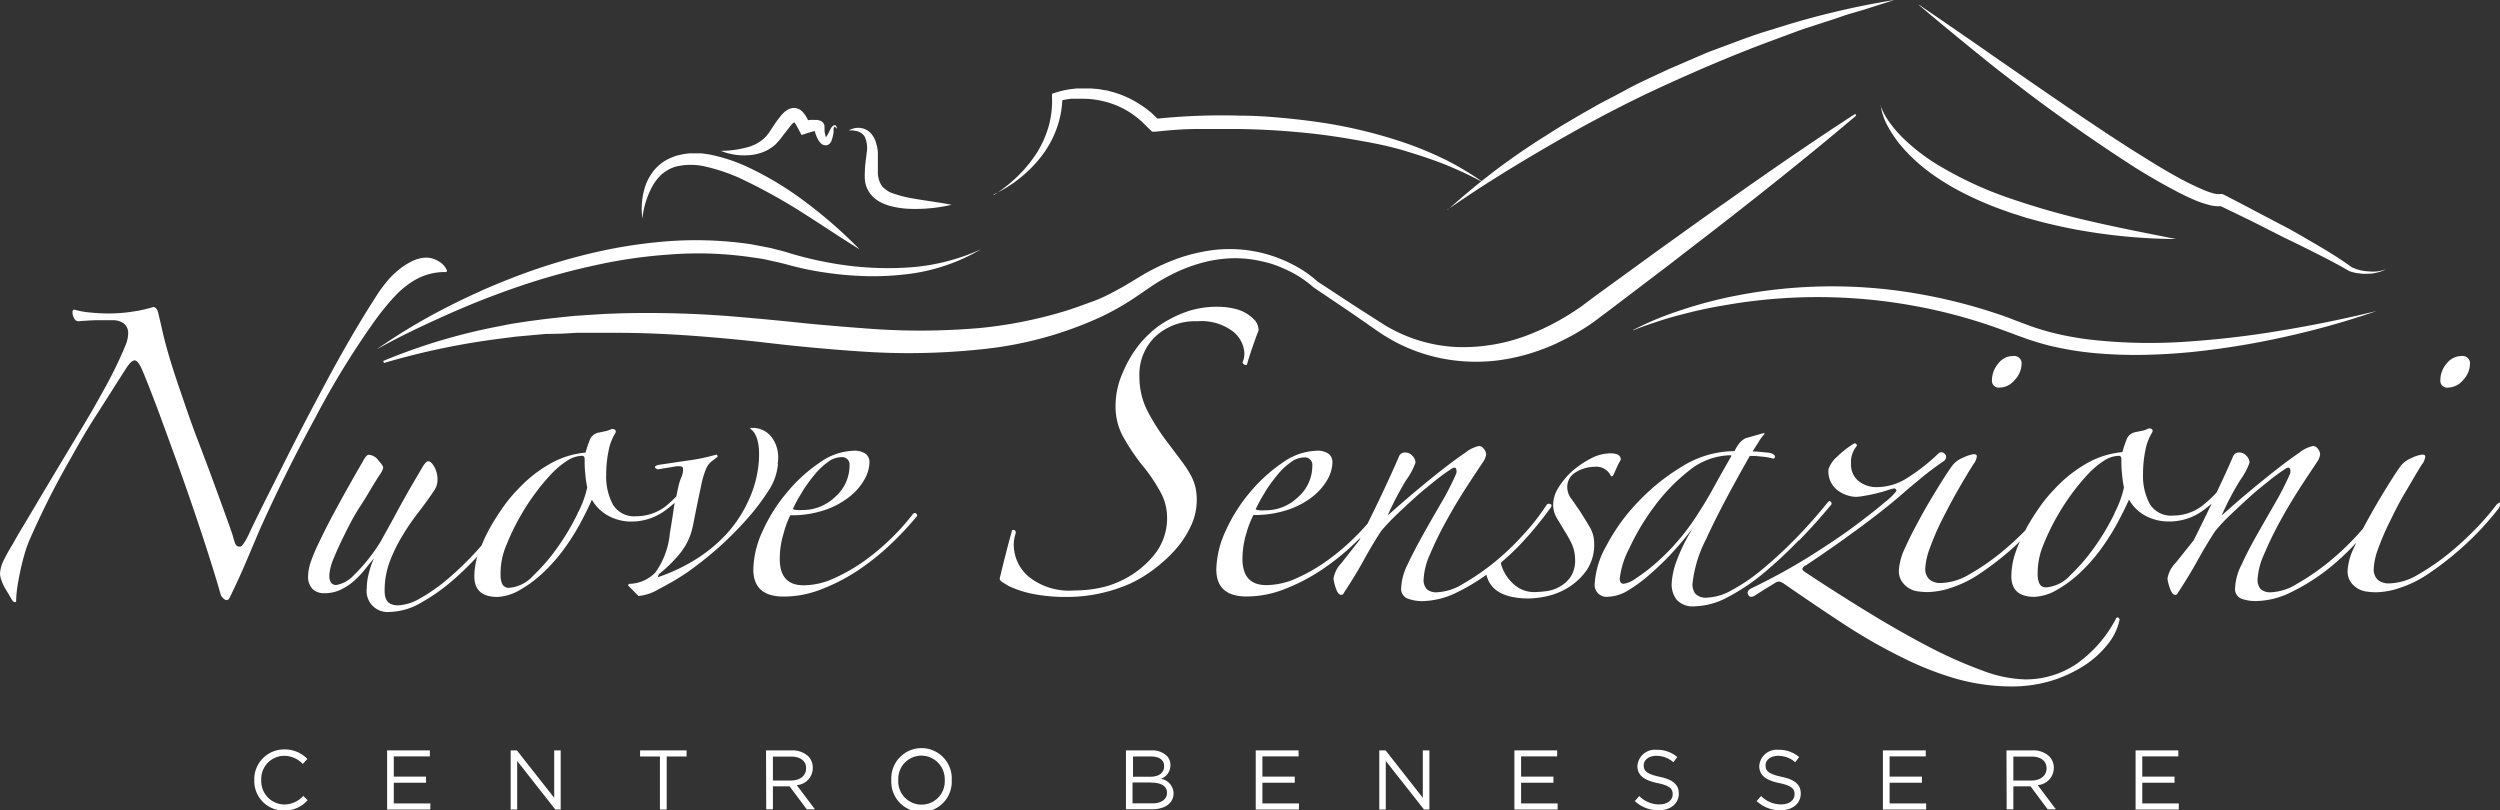 <svg xmlns="http://www.w3.org/2000/svg" viewBox="0 0 262 84.94"><rect x="0" y="0" width="262" height="84.94" fill="#333333" stroke="none"/><defs><style>.cls-1{fill:#fff;}</style></defs><title>logo-bianco</title><g id="Livello_2" data-name="Livello 2"><g id="Livello_1-2" data-name="Livello 1"><path class="cls-1" d="M201.11.5q3.93,2.67,7.82,5.39l3.9,2.7,3.91,2.68c2.62,1.76,5.23,3.54,7.92,5.19,1.33.84,2.68,1.65,4.06,2.39.69.36,1.39.7,2.09,1a9.29,9.29,0,0,0,1,.37,2.37,2.37,0,0,0,.87.12l.26,0,.19.1c1.14.59,2.28,1.17,3.4,1.78L239.93,24c1.12.63,2.22,1.27,3.32,1.92s2.18,1.33,3.22,2.09h0a5,5,0,0,0,.85.3,4.54,4.54,0,0,0,.91.13,4.82,4.82,0,0,0,.93,0,6.14,6.14,0,0,0,.92-.22,5.36,5.36,0,0,1-.9.33,4.36,4.36,0,0,1-1,.14,4.57,4.57,0,0,1-1-.05,3.83,3.83,0,0,1-1-.24h0l0,0c-1.08-.64-2.21-1.22-3.35-1.8s-2.28-1.14-3.43-1.69L236,23.19l-3.44-1.67.44.06a3.61,3.61,0,0,1-1.51-.11,9.82,9.82,0,0,1-1.23-.4A22.69,22.69,0,0,1,228,20c-1.44-.75-2.82-1.56-4.18-2.4q-4-2.57-7.89-5.36c-1.29-.92-2.57-1.86-3.82-2.82s-2.52-1.92-3.75-2.91c-2.48-2-4.92-4-7.28-6"/><path class="cls-1" d="M197.05,11a7.6,7.6,0,0,0,1,1.86,12.71,12.71,0,0,0,1.4,1.62,20.33,20.33,0,0,0,3.39,2.65,38.75,38.75,0,0,0,7.9,3.69,81.56,81.56,0,0,0,8.53,2.41c2.9.67,5.83,1.23,8.78,1.82a59.19,59.19,0,0,1-9-.74c-.75-.11-1.49-.25-2.24-.4s-1.48-.32-2.21-.49-1.47-.39-2.2-.58l-1.08-.35c-.37-.11-.73-.22-1.08-.36a35,35,0,0,1-4.19-1.76,25,25,0,0,1-3.88-2.35A17.76,17.76,0,0,1,199,15a13.16,13.16,0,0,1-1.21-1.86,6.27,6.27,0,0,1-.69-2.06"/><path class="cls-1" d="M171.16,34.58a32.26,32.26,0,0,1,4.57-1.93,46.37,46.37,0,0,1,4.81-1.37,52.39,52.39,0,0,1,20-.57,56.85,56.85,0,0,1,9.74,2.51l1.17.45,1.16.43c.74.28,1.51.51,2.29.72a31.86,31.86,0,0,0,4.78.84,55.72,55.72,0,0,0,9.84.12,98.93,98.93,0,0,0,9.84-1.19c3.26-.54,6.51-1.22,9.73-2a86.74,86.74,0,0,1-9.59,2.7,83.71,83.71,0,0,1-9.88,1.61c-1.67.16-3.34.26-5,.29a47.35,47.35,0,0,1-5.05-.18,32.88,32.88,0,0,1-5-.84c-.82-.22-1.64-.46-2.44-.76-.41-.14-.79-.28-1.17-.43l-1.15-.42A55.78,55.78,0,0,0,200.31,32a56.06,56.06,0,0,0-19.62,0c-1.63.27-3.24.63-4.83,1.06-.8.21-1.59.45-2.37.71s-1.57.53-2.33.85"/><path class="cls-1" d="M151.72,22a72,72,0,0,1,10.33-7.81c1.82-1.18,3.72-2.26,5.61-3.33,1-.52,1.93-1,2.9-1.53s2-1,2.94-1.44c.5-.23,1-.47,1.49-.69l1.51-.65L178,5.9c.51-.21,1-.44,1.52-.62,2.06-.76,4.1-1.58,6.21-2.19A86.16,86.16,0,0,1,198.53,0l-3.14,1-1.57.46-.39.12-.38.13-.78.27-3.09,1c-.52.17-1,.36-1.53.55l-1.53.57c-4.07,1.49-8.06,3.19-12,5s-7.74,3.83-11.49,6-7.41,4.41-10.95,6.89"/><path class="cls-1" d="M194.53,12.11c-4.19,3.56-8.49,7-12.81,10.38-2.16,1.7-4.35,3.36-6.52,5.05l-6.58,5-.83.62-.2.15-.22.17-.45.33c-.59.42-1.21.8-1.83,1.16s-1.28.68-1.94,1-1.33.57-2,.81a20.62,20.62,0,0,1-4.26,1,18.51,18.51,0,0,1-4.4,0,17.79,17.79,0,0,1-8-3c-1.13-.78-2.26-1.58-3.4-2.35l-3.44-2.32,0,0,0,0a11.23,11.23,0,0,0-2.48-1.67,14.28,14.28,0,0,0-1.39-.61,10.75,10.75,0,0,0-1.47-.43,12.78,12.78,0,0,0-3-.34,13.79,13.79,0,0,0-3,.39,16.7,16.7,0,0,0-2.86,1,20.58,20.58,0,0,0-2.64,1.46l-1.26.86c-.44.3-.88.61-1.33.88a27.57,27.57,0,0,1-2.82,1.55,39.27,39.27,0,0,1-12.4,3.39,72.43,72.43,0,0,1-12.83.24c-1.06-.07-2.12-.15-3.17-.24s-2.1-.18-3.16-.29c-2.12-.2-4.19-.48-6.27-.68-4.16-.41-8.32-.72-12.48-.74l-1.56,0-1.57,0-1.56,0-1.56.09L57.16,35l-1.55.14-1.56.14-1.55.2a77.21,77.21,0,0,0-12.26,2.56l-.08-.21a61.29,61.29,0,0,1,12.11-3.63c.52-.1,1-.21,1.57-.3l1.57-.24L57,33.45l1.59-.18,1.58-.16,1.6-.11,1.59-.1,1.59-.06a110.63,110.63,0,0,1,12.75.4c2.11.18,4.22.38,6.29.6,1,.11,2.09.2,3.13.29s2.08.18,3.12.25a72.33,72.33,0,0,0,12.4,0,45.65,45.65,0,0,0,6.07-1c1-.23,2-.5,3-.81s1.92-.66,2.86-1,1.86-.82,2.74-1.31c.45-.24.88-.5,1.31-.76l1.36-.82a23.53,23.53,0,0,1,2.91-1.39,17.93,17.93,0,0,1,3.12-.9,14.31,14.31,0,0,1,9.48,1.34,12.07,12.07,0,0,1,2.64,1.82l-.06-.05,3.46,2.27c1.16.76,2.33,1.49,3.49,2.24a16,16,0,0,0,7.64,2.36A19,19,0,0,0,160.42,35,24.59,24.59,0,0,0,164,33.23c.57-.34,1.13-.7,1.66-1.07l.39-.29.18-.14.22-.16.83-.62L174,26.07c2.24-1.6,4.47-3.22,6.74-4.8,4.51-3.19,9.05-6.33,13.69-9.34Z"/><path class="cls-1" d="M39.46,36.62a61.49,61.49,0,0,1,7-4.23q1.83-.95,3.72-1.8C51.46,30,52.74,29.49,54,29a62.68,62.68,0,0,1,8-2.47,51.52,51.52,0,0,1,8.3-1.27,39.64,39.64,0,0,1,8.43.34l2.08.4c.68.19,1.39.34,2,.55a37.07,37.07,0,0,0,3.94.95,33.53,33.53,0,0,0,8.13.55,21.77,21.77,0,0,0,7.92-1.92A19.87,19.87,0,0,1,95,28.74a29.54,29.54,0,0,1-4.21.2,34.66,34.66,0,0,1-4.19-.36,31.24,31.24,0,0,1-4.13-.86c-.66-.18-1.31-.31-2-.47s-1.33-.23-2-.33a38.66,38.66,0,0,0-8.12-.26,52.48,52.48,0,0,0-8.07,1.16A71.92,71.92,0,0,0,54.44,30c-2.58.88-5.13,1.88-7.63,3s-5,2.3-7.35,3.62"/><path class="cls-1" d="M67.34,23a7.49,7.49,0,0,1,.33-3.62,5.35,5.35,0,0,1,1-1.68,4.69,4.69,0,0,1,1.68-1.18l.49-.19.51-.12a6.07,6.07,0,0,1,1-.14c.35,0,.68,0,1,0s.67.08,1,.12a17.73,17.73,0,0,1,3.72,1.18,34,34,0,0,1,6.45,3.88,48,48,0,0,1,5.56,4.88c-2.12-1.31-4.15-2.69-6.23-4a59.49,59.49,0,0,0-6.4-3.5,19.21,19.21,0,0,0-3.38-1.14,6.66,6.66,0,0,0-3.35,0,4.08,4.08,0,0,0-1.4.8,5.15,5.15,0,0,0-1,1.32,9,9,0,0,0-1,3.35"/><path class="cls-1" d="M75.55,15.81a10.75,10.75,0,0,0,2.71-.36,4.2,4.2,0,0,0,2.06-1.19l.17-.22a1.91,1.91,0,0,0,.17-.24l.37-.56a13.35,13.35,0,0,1,.84-1.15,2.69,2.69,0,0,1,.29-.3,1.86,1.86,0,0,1,.44-.32,1.4,1.4,0,0,1,.38-.13,1.11,1.11,0,0,1,.48,0,1.32,1.32,0,0,1,.64.37,3.14,3.14,0,0,1,.5.72c.12.22.21.44.3.65l-.83-.35a7.55,7.55,0,0,1,.8-.16,3,3,0,0,1,.44,0h.26a1.26,1.26,0,0,1,.39.08.69.69,0,0,1,.35.28.68.68,0,0,1,.1.28v.07h0v.13l0,.31a3.65,3.65,0,0,0,.13.61c0,.08.07.16.05.16a.32.32,0,0,0-.16,0c-.06,0-.06.05,0,0a.6.6,0,0,0,.18-.18,2.61,2.61,0,0,0,.17-.28,3.18,3.18,0,0,0,.16-.32l.08-.16.11-.18a1,1,0,0,1,.14-.16l.12-.07a.18.18,0,0,1,.16,0,.26.26,0,0,1,.13.17.65.65,0,0,1,0,.19.83.83,0,0,0-.11-.15.2.2,0,0,0-.11-.07.35.35,0,0,0-.1.21.66.66,0,0,0,0,.15l0,.18a2.25,2.25,0,0,1-.06.36,1.78,1.78,0,0,1-.1.38A1.07,1.07,0,0,1,87,15a.7.7,0,0,1-.35.22.72.72,0,0,1-.51-.11,1.47,1.47,0,0,1-.37-.42,4.4,4.4,0,0,1-.33-.75c0-.12-.08-.25-.11-.38a1.2,1.2,0,0,1,0-.23v0a.6.6,0,0,0,.07.2.42.42,0,0,0,.21.18c.07,0,0,0,0,0h-.11l-.3.07c-.22.05-.45.13-.65.19l-.55.18-.28-.54q-.15-.29-.3-.54a2,2,0,0,0-.29-.38s0,0,.06,0a.41.41,0,0,0,.18,0l-.11.09L83,13c-.25.3-.52.67-.79,1l-.41.54a3,3,0,0,1-.25.29,3.85,3.85,0,0,1-.27.3,4.3,4.3,0,0,1-1.37.83,5,5,0,0,1-1.51.31,6.53,6.53,0,0,1-2.86-.46"/><path class="cls-1" d="M89,13.64a2,2,0,0,1,1.07-.24,1.8,1.8,0,0,1,1.11.48,2.45,2.45,0,0,1,.6,1A4.18,4.18,0,0,1,92,16c0,.37,0,.68,0,1s0,.65,0,1a2.61,2.61,0,0,0,.42,1.49,2.68,2.68,0,0,0,1.33.83,11.48,11.48,0,0,0,1.88.47c1.32.24,2.7.4,4.1.67a16.61,16.61,0,0,1-4.23.43,9.3,9.3,0,0,1-2.19-.3,5.13,5.13,0,0,1-1.11-.44,3.32,3.32,0,0,1-1-.85,3,3,0,0,1-.52-1.16A4.83,4.83,0,0,1,90.64,18c0-.7.13-1.38.19-2a2.84,2.84,0,0,0-.2-1.66,1.28,1.28,0,0,0-.63-.53,2.45,2.45,0,0,0-1-.14"/><path class="cls-1" d="M104.13,20.45a15,15,0,0,0,2.54-2,14,14,0,0,0,2-2.45,10.8,10.8,0,0,0,1.24-2.81,9.79,9.79,0,0,0,.34-3V9.83l.36-.12a9.3,9.3,0,0,1,1.48-.35l.74-.09.75,0h.75l.75.06.75.13c.24,0,.48.12.73.17a10.26,10.26,0,0,1,2.73,1.2,9.45,9.45,0,0,1,1.21.86,1.61,1.61,0,0,1,.28.24l.26.25.53.51-.62-.22a66.29,66.29,0,0,1,9-.35c1.5,0,3,.1,4.5.24s3,.32,4.47.55a50.06,50.06,0,0,1,8.71,2.2,37.13,37.13,0,0,1,4.1,1.75,31.47,31.47,0,0,1,3.78,2.3,41.26,41.26,0,0,0-4-1.89c-1.37-.55-2.76-1-4.17-1.43s-2.84-.74-4.28-1-2.89-.51-4.35-.7a81,81,0,0,0-8.81-.62c-1.47,0-2.94,0-4.42,0s-3,.13-4.38.28l-.36,0-.27-.26-.46-.45c-.16-.15-.3-.32-.47-.45a9.63,9.63,0,0,0-1-.77,8.73,8.73,0,0,0-2.35-1.11,9.42,9.42,0,0,0-2.6-.41c-.22,0-.44,0-.66,0l-.67,0a8.17,8.17,0,0,0-1.27.24l.35-.49a10,10,0,0,1-.56,3.25,10.72,10.72,0,0,1-1.55,2.91,13.12,13.12,0,0,1-2.29,2.36,13.48,13.48,0,0,1-2.79,1.75"/><path class="cls-1" d="M39.29,33.6A26.9,26.9,0,0,1,41.42,31a9.29,9.29,0,0,1,1.89-1.55,6.2,6.2,0,0,1,3.34-.94c.14,0,.2-.05.2-.14a2,2,0,0,0-.91-1A2.44,2.44,0,0,0,44.76,27a3.48,3.48,0,0,0-1.65.41,7.53,7.53,0,0,0-1.49,1,8.63,8.63,0,0,0-1.28,1.35,13,13,0,0,0-1,1.42c-1.13,1.75-2.26,3.64-3.41,5.67S33.66,41,32.54,43.12s-2.24,4.34-3.34,6.54S27,54,26,56.15a6.41,6.41,0,0,1-.44.77c-.15.25-.3.37-.44.37a.48.48,0,0,1-.47-.33,7.34,7.34,0,0,1-.27-.88c-.49-1.44-1.07-3-1.72-4.79s-1.31-3.54-2-5.34-1.27-3.54-1.85-5.23-1.06-3.21-1.42-4.56c-.14-.49-.28-1.09-.44-1.79s-.28-1.22-.37-1.58-.23-.61-.54-.61a12.89,12.89,0,0,1-2.1.47,15.77,15.77,0,0,1-2.56.2,17.9,17.9,0,0,1-1.92-.1,8.13,8.13,0,0,1-1.66-.3c-.13,0-.2.09-.2.27a1.2,1.2,0,0,0,.17.64.51.51,0,0,0,.44.31c.49-.05,1.08-.08,1.75-.11l1.82,0a1.89,1.89,0,0,1,1.19.34A1.27,1.27,0,0,1,13.43,35a3.42,3.42,0,0,1-.26,1.15,43.51,43.51,0,0,1-2,4.18q-1.43,2.64-3,5.2c-1.89,3.15-3.37,5.61-4.42,7.39S1.89,56,1.35,57a17.32,17.32,0,0,0-.91,1.62A3.57,3.57,0,0,0,0,60.13a2.42,2.42,0,0,0,.17.74,4.49,4.49,0,0,0,.44.91c.18.3.35.58.5.85s.28.43.38.47h.2a11,11,0,0,1,.13-1.59c.09-.6.21-1.21.34-1.82s.28-1.18.44-1.72a12.06,12.06,0,0,1,.51-1.42q.95-2.16,2-4.25T7.43,48c.81-1.46,1.69-3,2.66-4.49l3.14-4.93c.36-.54.65-.81.88-.81s.47.3.74.88q.75,1.76,1.83,4.66c.71,1.94,1.47,4,2.26,6.21s1.55,4.43,2.29,6.68,1.39,4.32,1.93,6.22c.22.31.42.47.6.47s.27-.16.41-.47c.49-1,1-2.1,1.52-3.31l1.52-3.58Q29.84,49.66,33,43.86A88.14,88.14,0,0,1,39.29,33.6"/><path class="cls-1" d="M81.5,48.59A3.62,3.62,0,0,0,81,46a2.52,2.52,0,0,0-1.89-1.15c-.27,0-.43,0-.47,0s0,.09.07.14c.67.54.94,1.68.81,3.44a11.92,11.92,0,0,1-1.12,4.12A13.3,13.3,0,0,1,76.1,56a15.64,15.64,0,0,1-3.2,2.63,18.94,18.94,0,0,1-3.75,1.79c-.23.13-.25,0-.07-.27A14.48,14.48,0,0,0,71,58.31a6.94,6.94,0,0,0,1.35-2.23,8.69,8.69,0,0,0,.31-1.18c.11-.56.23-1.18.37-1.86s.28-1.37.44-2.09A8.92,8.92,0,0,1,74,49.13a2,2,0,0,1,.54-.75l.61-.47c.09-.09.07-.18-.07-.27a19.3,19.3,0,0,1-2.9.61L69,48.72c-.46.14-.48.29-.07.47l2-.33c.35,0,.57,0,.64.16a1.81,1.81,0,0,1-.17,1,5.8,5.8,0,0,0-.31,1c-.07.31-.14.66-.21,1a13.38,13.38,0,0,1-1,.94,5,5,0,0,1-3.18,1.14,2.6,2.6,0,0,1-2.46-1.21,6.14,6.14,0,0,1-.71-3.11,12.09,12.09,0,0,1,.24-2.49,5.49,5.49,0,0,1,.71-1.89c.09-.18.06-.31-.07-.38A.41.41,0,0,0,64,45a2.23,2.23,0,0,1-.6.2l-.68.14a1.23,1.23,0,0,0-.94.84,11.2,11.2,0,0,0-.41,1.25,9.26,9.26,0,0,0-3.91,1.28,14,14,0,0,0-3.24,2.63,13.75,13.75,0,0,0-1.46,1.76,24.79,24.79,0,0,0-1.45,2.29,15.84,15.84,0,0,0-.84,1.77l-.4.46a32.77,32.77,0,0,1-3.21,3.11,18.33,18.33,0,0,1-2.87,2,5,5,0,0,1-2.26.71c-1,0-1.42-.5-1.42-1.49a8.63,8.63,0,0,1,.54-3.1,16.08,16.08,0,0,1,1.32-2.7,24.48,24.48,0,0,1,1.69-2.47c.6-.78,1.18-1.58,1.72-2.39a2,2,0,0,0,.27-1,2.71,2.71,0,0,0-.34-1.38c-.23-.38-.43-.57-.61-.57s-.31.15-.54.47l-.81,1.38c-.36.61-.74,1.27-1.15,2s-.82,1.48-1.24,2.27l-1.25,2.26a18,18,0,0,1-2.81,3.54,3.31,3.31,0,0,1-1.85,1.05c-.5,0-.74-.34-.74-1a5.21,5.21,0,0,1,.43-1.72c.3-.74.68-1.58,1.15-2.53s1-2,1.66-3,1.3-2.16,2-3.24a2.06,2.06,0,0,0,.41-.81c0-.13-.17-.39-.51-.77a1.36,1.36,0,0,0-1-.58c-.18,0-.38.23-.61.68-1.17,2-2.12,3.72-2.87,5.1s-1.32,2.52-1.75,3.44A16.73,16.73,0,0,0,32.53,59a4.93,4.93,0,0,0-.24,1.35,1.82,1.82,0,0,0,.48,1.39,1.71,1.71,0,0,0,1.21.43,3.87,3.87,0,0,0,1.72-.37,5.84,5.84,0,0,0,1.42-.94,9.41,9.41,0,0,0,1.15-1.22c.34-.42.64-.8.91-1.11a9.32,9.32,0,0,0-.57,1.72,6.16,6.16,0,0,0-.17,1.38,2.2,2.2,0,0,0,2.43,2.5,6.78,6.78,0,0,0,3.31-1,19.92,19.92,0,0,0,3.44-2.46c.82-.72,1.62-1.51,2.4-2.34a7.64,7.64,0,0,0-.31,2.07q0,2.16,2.43,2.16a5.25,5.25,0,0,0,2-.54,12.56,12.56,0,0,0,2.66-1.89,17.54,17.54,0,0,0,2.26-2.53,23.65,23.65,0,0,0,1.76-2.77c.49-.92.9-1.74,1.21-2.46a4.41,4.41,0,0,0,1.79,1.72,5,5,0,0,0,2.27.57,6,6,0,0,0,3.74-1.25c.31-.23.59-.47.87-.71-.07.49-.15,1-.23,1.52s-.18,1.16-.27,1.66A8.32,8.32,0,0,1,68.68,60a3.91,3.91,0,0,1-2.57,1.18c-.18,0-.27,0-.27.2l1.08,1.08a5,5,0,0,0,2.1-.71A28.31,28.31,0,0,0,72,60a38.44,38.44,0,0,0,3.24-2.56,35.3,35.3,0,0,0,3-3,23,23,0,0,0,2.29-3,6,6,0,0,0,1-2.8m-21,5.19a25.19,25.19,0,0,1-2.06,3.48,19.77,19.77,0,0,1-2.57,3,3.81,3.81,0,0,1-2.5,1.29.74.74,0,0,1-.77-.41,2.13,2.13,0,0,1-.17-.88A7.67,7.67,0,0,1,53.12,57a24,24,0,0,1,1.59-3.21,22.53,22.53,0,0,1,1.48-2.22,20.57,20.57,0,0,1,1.62-1.93,8.78,8.78,0,0,1,1.62-1.35A2.93,2.93,0,0,1,61,47.77c.18,0,.27.12.27.34,0,.5,0,1,.07,1.56a11.36,11.36,0,0,0,.2,1.41,10.29,10.29,0,0,1-1,2.7"/><path class="cls-1" d="M96,53.78a.28.28,0,0,0-.31.07,23.91,23.91,0,0,1-2.19,2.47,24.21,24.21,0,0,1-2.87,2.43,18.23,18.23,0,0,1-3.21,1.85,7.7,7.7,0,0,1-3.2.74c-1.67,0-2.5-.92-2.5-2.76a9,9,0,0,1,.4-2.67A10,10,0,0,1,82.82,54a10.78,10.78,0,0,0,3.71-.58A8.6,8.6,0,0,0,89.1,52a6,6,0,0,0,1.51-1.78,3.75,3.75,0,0,0,.51-1.76,1.13,1.13,0,0,0-.37-.88,2,2,0,0,0-1.32-.34,6.43,6.43,0,0,0-3.54,1.25,16.32,16.32,0,0,0-3.41,3.11,17.08,17.08,0,0,0-2.53,4,9.94,9.94,0,0,0-1,4.08c0,1.89,1.06,2.84,3.17,2.84a10.76,10.76,0,0,0,4-.78,19.44,19.44,0,0,0,3.85-2A25.74,25.74,0,0,0,93.38,57a31.41,31.41,0,0,0,2.74-2.94.28.28,0,0,0-.17-.27M84.1,51.49a16.92,16.92,0,0,1,1.28-1.76,7,7,0,0,1,1.39-1.31,2.36,2.36,0,0,1,1.38-.51.78.78,0,0,1,.88.88,4.33,4.33,0,0,1-1.49,3.27,4.87,4.87,0,0,1-3.44,1.39,4,4,0,0,1-.54,0,1.27,1.27,0,0,1-.47-.1,14.71,14.71,0,0,1,1-1.82"/><path class="cls-1" d="M125.48,33.67a5.45,5.45,0,0,1,3.75,1.08A3.1,3.1,0,0,1,130.41,37a2.3,2.3,0,0,1-.2,1c.13.23.29.3.47.21.14-.5.33-1.11.58-1.83s.46-1.3.64-1.75a1.67,1.67,0,0,0-.34-1,4.09,4.09,0,0,0-1.82-1.18,7.4,7.4,0,0,0-2.1-.3,9.89,9.89,0,0,0-2.93.4,12.07,12.07,0,0,0-2.3,1,9.17,9.17,0,0,0-1.69,1.18,14.36,14.36,0,0,0-1.11,1.11A12.33,12.33,0,0,0,117.69,39a8.58,8.58,0,0,0-.78,3.51,6.59,6.59,0,0,0,.71,3.1,21.44,21.44,0,0,0,2.06,3.11,17.19,17.19,0,0,1,2.09,3.14,5.57,5.57,0,0,1,.54,2.33,6.1,6.1,0,0,1-1.45,4.08,9.88,9.88,0,0,1-3.55,2.67,9.21,9.21,0,0,1-2.26.71,13,13,0,0,1-2.46.23,6.79,6.79,0,0,1-4.79-1.45,4.43,4.43,0,0,1-1.56-3.34,3.67,3.67,0,0,1,.21-1.21c0-.23-.07-.34-.21-.34s-.2,0-.2.13c-.18.63-.39,1.43-.64,2.4s-.46,1.83-.64,2.6a.69.69,0,0,0,.34.37l.6.37a10.86,10.86,0,0,0,2.81.88,17.44,17.44,0,0,0,3.07.27,16.47,16.47,0,0,0,6.75-1.35,13.26,13.26,0,0,0,2.46-1.45,15.47,15.47,0,0,0,2.3-2.06,10.25,10.25,0,0,0,1.68-2.5,6.35,6.35,0,0,0,.65-2.77,6,6,0,0,0-.14-1.38,5.52,5.52,0,0,0-.47-1.22,12.11,12.11,0,0,0-.91-1.41l-1.45-1.93a23.11,23.11,0,0,1-2.1-3.24,7.85,7.85,0,0,1-.94-3.78,5.51,5.51,0,0,1,1.69-4.22,6.1,6.1,0,0,1,4.38-1.58"/><path class="cls-1" d="M165.59,53.58c-.41-.58-.72-1.06-1-1.42a2.07,2.07,0,0,1-.34-1.08,1.76,1.76,0,0,1,.95-1.62,3.78,3.78,0,0,1,1.89-.54,1.68,1.68,0,0,1,1.69.88c.09.18.2.16.33-.07l.34-.77a7.93,7.93,0,0,1,.41-.78c0-.45-.36-.67-1.08-.67a4.46,4.46,0,0,0-2.06.54,9.79,9.79,0,0,0-1.93,1.31,7.84,7.84,0,0,0-1.45,1.72,3.46,3.46,0,0,0-.57,1.76,2.81,2.81,0,0,0,.4,1.48l.81,1.35a10.78,10.78,0,0,1,.75,1.35,4,4,0,0,1,.34,1.62,3.1,3.1,0,0,1-.48,1.83,3.32,3.32,0,0,1-1.11,1,3.77,3.77,0,0,1-1.39.48,11,11,0,0,1-1.28.1,3.16,3.16,0,0,1-2.23-.88,4.43,4.43,0,0,1-1.28-2.09s0-.08,0-.12a25.18,25.18,0,0,0,2.31-2.21,37.26,37.26,0,0,0,2.8-3.41c.23-.27.25-.44.07-.51a.31.31,0,0,0-.41.1,22.72,22.72,0,0,1-2.43,3.11A27.09,27.09,0,0,1,156.52,59a25.08,25.08,0,0,1-3.2,2.19,5.68,5.68,0,0,1-2.7.88,1.53,1.53,0,0,1-1.08-.31,1.43,1.43,0,0,1-.34-1.11,7.19,7.19,0,0,1,.67-2.57,35.15,35.15,0,0,1,1.66-3.41c.65-1.19,1.34-2.35,2.06-3.47s1.32-2,1.82-2.77a1.87,1.87,0,0,0,.34-.81.93.93,0,0,0-.24-.57.65.65,0,0,0-.51-.31,3.5,3.5,0,0,0-1.45.71c-.7.47-1.51,1.07-2.43,1.79s-1.89,1.51-2.9,2.36-1.95,1.67-2.8,2.43a33.65,33.65,0,0,1,1.92-3.68,7.49,7.49,0,0,0,1-1.85,1,1,0,0,0-.34-.75,1,1,0,0,0-.74-.33.68.68,0,0,0-.61.33c-.54,1.27-1.19,2.69-1.95,4.29-.47,1-.93,1.92-1.38,2.84-.4.46-.84.93-1.33,1.42a24.21,24.21,0,0,1-2.87,2.43,18.15,18.15,0,0,1-3.2,1.85,7.78,7.78,0,0,1-3.21.74c-1.67,0-2.5-.92-2.5-2.76a9.06,9.06,0,0,1,.41-2.67,10.16,10.16,0,0,1,.74-1.92,10.74,10.74,0,0,0,3.71-.58A8.48,8.48,0,0,0,137.62,52a6.2,6.2,0,0,0,1.52-1.78,3.85,3.85,0,0,0,.5-1.76,1.13,1.13,0,0,0-.37-.88,2,2,0,0,0-1.32-.34,6.43,6.43,0,0,0-3.54,1.25A16.57,16.57,0,0,0,131,51.59a17.08,17.08,0,0,0-2.53,4,10.1,10.1,0,0,0-1,4.08c0,1.89,1.06,2.84,3.17,2.84a10.76,10.76,0,0,0,4-.78,19.44,19.44,0,0,0,3.85-2A25.12,25.12,0,0,0,141.9,57c.25-.23.48-.46.71-.69a3.18,3.18,0,0,0-.16.32L140.59,59a3.08,3.08,0,0,0-.84,1.65,4.77,4.77,0,0,0,.23.95c.16.49.35.74.58.74s.22-.13.4-.4c.77-1.17,1.41-2.23,1.93-3.18s1.13-2,1.85-3.1a20.81,20.81,0,0,1,1.59-1.69c.65-.63,1.33-1.25,2-1.86s1.39-1.18,2.06-1.72a19.53,19.53,0,0,1,1.76-1.28c.22-.14.37-.13.44,0a.72.72,0,0,1,0,.57A27.74,27.74,0,0,1,151,52.77c-.66,1.13-1.29,2.23-1.89,3.31s-1.14,2.1-1.59,3.07a6,6,0,0,0-.67,2.4,1.09,1.09,0,0,0,.67,1.18A4.44,4.44,0,0,0,149,63a8.5,8.5,0,0,0,3.61-.88,21.36,21.36,0,0,0,3.17-1.89q.57,2.49,4.47,2.49a9.38,9.38,0,0,0,1.83-.23,7.2,7.2,0,0,0,2.26-.91,6.65,6.65,0,0,0,1.92-1.79,4.76,4.76,0,0,0,.81-2.87,3.34,3.34,0,0,0-.47-1.69c-.32-.54-.65-1.08-1-1.62m-33-2.09a18.52,18.52,0,0,1,1.28-1.76,7,7,0,0,1,1.39-1.31,2.36,2.36,0,0,1,1.38-.51.78.78,0,0,1,.88.88,4.33,4.33,0,0,1-1.49,3.27,4.86,4.86,0,0,1-3.44,1.39,4.26,4.26,0,0,1-.54,0,1.33,1.33,0,0,1-.47-.1,16.15,16.15,0,0,1,1-1.82"/><path class="cls-1" d="M188.54,56.65q1.86-1.92,3.41-3.81a.33.33,0,0,0-.13-.3c-.09-.07-.18,0-.27.1a50.21,50.21,0,0,1-3.41,3.84,44.89,44.89,0,0,1-3.48,3.21,19.45,19.45,0,0,1-3.17,2.16,5.74,5.74,0,0,1-2.57.78,1.52,1.52,0,0,1-1.25-.41,1.66,1.66,0,0,1-.3-1,13.22,13.22,0,0,1,1.45-4.76q1.45-3.21,4.56-8.68c.27,0,.67,0,1.21.07a5.86,5.86,0,0,1,1.22.21.18.18,0,0,0,.2-.21c0-.13-.11-.24-.34-.33s-.56-.09-1-.14-.79-.07-1-.07l.64-1a4.19,4.19,0,0,1,.64-.85l-.13-.07-1.9.54a2.14,2.14,0,0,0-.54.41,3.82,3.82,0,0,0-.6.94,10.43,10.43,0,0,0-5.47,1.59,21.85,21.85,0,0,0-4.69,3.78,20,20,0,0,0-3.28,4.56,9.08,9.08,0,0,0-1.21,3.91,1.25,1.25,0,0,0,1.41,1.42,4.31,4.31,0,0,0,2.16-.71A15.61,15.61,0,0,0,173.12,60a27.21,27.21,0,0,0,2.36-2.33c.76-.85,1.44-1.66,2-2.43a18.49,18.49,0,0,0-1.72,3.41,8,8,0,0,0-.57,2.53,2.61,2.61,0,0,0,.54,1.69,2.29,2.29,0,0,0,1.89.67,7.62,7.62,0,0,0,3.41-.94,20.89,20.89,0,0,0,3.75-2.5,45.83,45.83,0,0,0,3.74-3.48m-13,.44a24,24,0,0,1-2.19,2.13,17.59,17.59,0,0,1-1.93,1.45,2.74,2.74,0,0,1-1.24.54c-.27,0-.41-.18-.41-.54a8.94,8.94,0,0,1,1-3.17,24.3,24.3,0,0,1,2.6-4.36A19.44,19.44,0,0,1,177,49.33a7.09,7.09,0,0,1,4.39-1.62l.07.06c-.54.95-1.15,2-1.83,3.25s-1.37,2.36-2.09,3.44a22.34,22.34,0,0,1-2.06,2.63"/><path class="cls-1" d="M221.78,64.79a13.38,13.38,0,0,1-4.12,4.76,9.51,9.51,0,0,1-5.47,1.65,13.47,13.47,0,0,1-4.39-.91,46.9,46.9,0,0,1-5.57-2.46q-3-1.56-6.31-3.58T189.24,60c-.27-.17-.39-.32-.34-.43a.62.62,0,0,1,.34-.31q3.24-2.16,5.87-4.12c1.76-1.3,3.17-2.43,4.25-3.37.5-.45,1.17-1,2-1.69s1.66-1.28,2.43-1.82c.22-.27.22-.51,0-.71a.44.44,0,0,0-.67,0,19.77,19.77,0,0,1-3.18,2.5,5.93,5.93,0,0,1-3.17,1,3,3,0,0,1-2-.64,2.19,2.19,0,0,1-.78-1.79,2.57,2.57,0,0,1,.61-1.89.24.24,0,0,0-.27-.27,10.27,10.27,0,0,0-1.82,1.42,3.07,3.07,0,0,0-.88,1.28,2.47,2.47,0,0,0,1,2.26,3.4,3.4,0,0,0,1.85.65,5.36,5.36,0,0,0,.91-.11c.39-.06.77-.14,1.15-.23s.76-.19,1.12-.31.63-.19.81-.23a.24.24,0,0,1,.27.27,6.21,6.21,0,0,1-1.22,1.18c-.81.7-1.9,1.55-3.27,2.57s-3,2.09-4.83,3.24a62.9,62.9,0,0,1-5.87,3.2c-.36.18-.48.41-.34.68s.38.29.74.06.75-.49,1.05-.67l1-.61a.82.82,0,0,1,.47-.17,3,3,0,0,1,.4.17q3.31,2.3,6.35,4.29a57.26,57.26,0,0,0,6,3.44A33,33,0,0,0,205,71.13a21.47,21.47,0,0,0,5.8.81,14.24,14.24,0,0,0,4.19-.6,13.81,13.81,0,0,0,3.44-1.59,10.22,10.22,0,0,0,2.46-2.23,6.07,6.07,0,0,0,1.25-2.6c-.09-.22-.22-.27-.4-.13"/><path class="cls-1" d="M209.57,40.62a2.07,2.07,0,0,0,1.58-.81,2.49,2.49,0,0,0,.71-1.62.78.78,0,0,0-.88-.88,1.93,1.93,0,0,0-1.58.81,2.67,2.67,0,0,0-.64,1.69.72.72,0,0,0,.81.81"/><path class="cls-1" d="M256.56,40.62a2.11,2.11,0,0,0,1.59-.81,2.47,2.47,0,0,0,.7-1.62.77.77,0,0,0-.87-.88,2,2,0,0,0-1.59.81,2.67,2.67,0,0,0-.64,1.69.72.72,0,0,0,.81.81"/><path class="cls-1" d="M261.62,52.91a26.39,26.39,0,0,1-2.09,2.43,31.8,31.8,0,0,1-2.94,2.7,24,24,0,0,1-3.2,2.19,6.12,6.12,0,0,1-3,.91,1.78,1.78,0,0,1-1.19-.37,1.47,1.47,0,0,1-.43-1.18,6.75,6.75,0,0,1,.43-2,26.18,26.18,0,0,1,1.19-2.8c.49-1,1-2.06,1.65-3.14s1.2-2.07,1.79-3a1,1,0,0,0,.23-.4,1.32,1.32,0,0,0,.11-.41c0-.13-.12-.2-.34-.2a3.73,3.73,0,0,0-1.12.37,2.6,2.6,0,0,0-1.18.91c-.36.5-.84,1.24-1.45,2.23s-1.21,2-1.82,3.11c-.22.38-.42.76-.61,1.13l-.61.69A27.92,27.92,0,0,1,243.93,59a25.15,25.15,0,0,1-3.21,2.19,5.62,5.62,0,0,1-2.7.88,1.55,1.55,0,0,1-1.08-.31,1.43,1.43,0,0,1-.34-1.11,7.25,7.25,0,0,1,.68-2.57,37.41,37.41,0,0,1,1.65-3.41c.65-1.19,1.34-2.35,2.06-3.47s1.33-2,1.82-2.77a1.75,1.75,0,0,0,.34-.81,1,1,0,0,0-.23-.57.65.65,0,0,0-.51-.31,3.44,3.44,0,0,0-1.45.71c-.7.47-1.51,1.07-2.43,1.79s-1.89,1.51-2.91,2.36-1.94,1.67-2.8,2.43a32,32,0,0,1,1.93-3.68,7.49,7.49,0,0,0,1-1.85,1.08,1.08,0,0,0-.34-.75,1,1,0,0,0-.74-.33.66.66,0,0,0-.61.33c-.49,1.15-1.08,2.44-1.76,3.86a12.82,12.82,0,0,1-1.36,1.28,5,5,0,0,1-3.17,1.14,2.61,2.61,0,0,1-2.47-1.21,6.14,6.14,0,0,1-.71-3.11,12.09,12.09,0,0,1,.24-2.49,5.49,5.49,0,0,1,.71-1.89c.09-.18.07-.31-.07-.38a.41.41,0,0,0-.41,0,2.12,2.12,0,0,1-.6.2l-.68.14a1.23,1.23,0,0,0-.94.84,11.2,11.2,0,0,0-.41,1.25,9.26,9.26,0,0,0-3.91,1.28,14,14,0,0,0-3.24,2.63,14.63,14.63,0,0,0-1.46,1.76,24.79,24.79,0,0,0-1.45,2.29c0,.09-.09.17-.13.26A31.54,31.54,0,0,1,209.6,58a24,24,0,0,1-3.21,2.19,6.12,6.12,0,0,1-3,.91,1.76,1.76,0,0,1-1.18-.37,1.47,1.47,0,0,1-.44-1.18,6.83,6.83,0,0,1,.44-2,26,26,0,0,1,1.18-2.8c.5-1,1.05-2.06,1.66-3.14s1.2-2.07,1.79-3a1.14,1.14,0,0,0,.23-.4,1.24,1.24,0,0,0,.1-.41c0-.13-.11-.2-.33-.2a3.64,3.64,0,0,0-1.12.37,2.54,2.54,0,0,0-1.18.91c-.36.5-.84,1.24-1.45,2.23s-1.22,2-1.82,3.11-1.14,2.12-1.59,3.14a6.42,6.42,0,0,0-.68,2.39,2,2,0,0,0,.31,1.18,2.38,2.38,0,0,0,.74.71,2.34,2.34,0,0,0,1,.34,6.86,6.86,0,0,0,.95.07,8.1,8.1,0,0,0,2.56-.48,11.62,11.62,0,0,0,2.77-1.35,31.79,31.79,0,0,0,3.85-3l.5-.48c-.17.38-.32.77-.45,1.15a7.8,7.8,0,0,0-.44,2.5q0,2.16,2.43,2.16a5.25,5.25,0,0,0,2-.54,12.56,12.56,0,0,0,2.66-1.89,17.54,17.54,0,0,0,2.26-2.53,23.65,23.65,0,0,0,1.76-2.77c.49-.92.9-1.74,1.22-2.46a4.33,4.33,0,0,0,1.78,1.72,5,5,0,0,0,2.27.57A6,6,0,0,0,231,53.41q.41-.3.78-.63c-.64,1.34-1.27,2.62-1.88,3.84L228,59a3,3,0,0,0-.85,1.65,4.37,4.37,0,0,0,.24.95c.16.49.35.74.57.74s.23-.14.41-.4q1.14-1.76,1.92-3.18c.52-.94,1.14-2,1.86-3.1a18.89,18.89,0,0,1,1.58-1.69c.66-.63,1.33-1.25,2-1.86s1.38-1.18,2.06-1.72a19.57,19.57,0,0,1,1.75-1.28c.23-.14.37-.13.44,0a.74.74,0,0,1,0,.58,30.71,30.71,0,0,1-1.59,3.1c-.65,1.13-1.28,2.23-1.89,3.31s-1.14,2.1-1.58,3.07a5.89,5.89,0,0,0-.68,2.4,1.09,1.09,0,0,0,.68,1.18,4.33,4.33,0,0,0,1.48.24,8.5,8.5,0,0,0,3.61-.88,21.41,21.41,0,0,0,3.65-2.23,25.22,25.22,0,0,0,3.27-3c-.07.17-.15.34-.23.51a6.37,6.37,0,0,0-.67,2.39,2,2,0,0,0,.3,1.18A2.41,2.41,0,0,0,248.05,62a7,7,0,0,0,.95.07,8.05,8.05,0,0,0,2.56-.48,11.62,11.62,0,0,0,2.77-1.35,31.79,31.79,0,0,0,3.85-3,30.75,30.75,0,0,0,3.71-4,.89.89,0,0,0,.1-.5c0-.12-.14-.06-.37.17m-40,.87a25.19,25.19,0,0,1-2.06,3.48,19.77,19.77,0,0,1-2.57,3,3.81,3.81,0,0,1-2.5,1.29.74.74,0,0,1-.77-.41,2.13,2.13,0,0,1-.17-.88,7.67,7.67,0,0,1,.64-3.27,24,24,0,0,1,1.59-3.21,24.46,24.46,0,0,1,1.48-2.22,20.57,20.57,0,0,1,1.62-1.93,8.78,8.78,0,0,1,1.62-1.35,2.93,2.93,0,0,1,1.55-.51c.18,0,.27.12.27.34,0,.5,0,1,.07,1.56a11.36,11.36,0,0,0,.2,1.41,10.29,10.29,0,0,1-1,2.7"/><path class="cls-1" d="M26.65,81.75h0a3.12,3.12,0,0,1,3.14-3.21,3.25,3.25,0,0,1,2.42,1l-.48.52a2.7,2.7,0,0,0-1.95-.85,2.42,2.42,0,0,0-2.4,2.54v0a2.45,2.45,0,0,0,2.4,2.56,2.68,2.68,0,0,0,2-.9l.46.45a3.2,3.2,0,0,1-2.48,1.09,3.09,3.09,0,0,1-3.11-3.19"/><polygon class="cls-1" points="40.57 78.64 45.05 78.64 45.05 79.27 41.27 79.27 41.27 81.39 44.65 81.39 44.65 82.03 41.27 82.03 41.27 84.2 45.1 84.2 45.1 84.84 40.57 84.84 40.57 78.64"/><polygon class="cls-1" points="53.52 78.64 54.17 78.64 58.08 83.61 58.08 78.64 58.76 78.64 58.76 84.84 58.2 84.84 54.2 79.75 54.2 84.84 53.52 84.84 53.52 78.64"/><polygon class="cls-1" points="69.16 79.28 67.08 79.28 67.08 78.64 71.95 78.64 71.95 79.28 69.87 79.28 69.87 84.84 69.16 84.84 69.16 79.28"/><path class="cls-1" d="M80.28,78.64h2.66a2.45,2.45,0,0,1,1.77.62,1.7,1.7,0,0,1,.47,1.22v0a1.8,1.8,0,0,1-1.68,1.8l1.91,2.54h-.86l-1.8-2.41H81v2.41h-.7Zm2.6,3.16c.93,0,1.6-.48,1.6-1.28h0c0-.77-.59-1.23-1.59-1.23H81V81.8Z"/><path class="cls-1" d="M93.41,81.75h0a3.17,3.17,0,1,1,6.33,0v0a3.17,3.17,0,1,1-6.33,0m5.6,0h0a2.47,2.47,0,0,0-2.45-2.56,2.43,2.43,0,0,0-2.42,2.54v0a2.44,2.44,0,1,0,4.87,0"/><path class="cls-1" d="M118,78.64h2.64a2.25,2.25,0,0,1,1.62.55,1.35,1.35,0,0,1,.4,1v0a1.5,1.5,0,0,1-1,1.43,1.57,1.57,0,0,1,1.33,1.5v0c0,1.06-.9,1.69-2.25,1.69H118ZM122,80.28c0-.62-.49-1-1.37-1h-1.89V81.4h1.84c.84,0,1.42-.38,1.42-1.11ZM120.69,82h-2v2.19h2.08c.94,0,1.53-.42,1.53-1.11v0c0-.67-.57-1.06-1.65-1.06"/><polygon class="cls-1" points="131.6 78.64 136.09 78.64 136.09 79.27 132.3 79.27 132.3 81.39 135.69 81.39 135.69 82.03 132.3 82.03 132.3 84.2 136.13 84.2 136.13 84.84 131.6 84.84 131.6 78.64"/><polygon class="cls-1" points="144.55 78.64 145.21 78.64 149.11 83.61 149.11 78.64 149.8 78.64 149.8 84.84 149.24 84.84 145.23 79.75 145.23 84.84 144.55 84.84 144.55 78.64"/><polygon class="cls-1" points="158.71 78.64 163.19 78.64 163.19 79.27 159.41 79.27 159.41 81.39 162.8 81.39 162.8 82.03 159.41 82.03 159.41 84.2 163.24 84.2 163.24 84.84 158.71 84.84 158.71 78.64"/><path class="cls-1" d="M171.35,83.93l.44-.51a2.91,2.91,0,0,0,2.12.88c.84,0,1.39-.45,1.39-1.06h0c0-.58-.31-.91-1.62-1.18s-2.08-.77-2.08-1.79v0a1.83,1.83,0,0,1,2-1.69,3.22,3.22,0,0,1,2.18.76l-.41.54a2.7,2.7,0,0,0-1.79-.67c-.8,0-1.32.44-1.32,1v0c0,.58.32.91,1.68,1.2s2,.81,2,1.75v0c0,1.07-.88,1.76-2.11,1.76a3.63,3.63,0,0,1-2.54-1"/><path class="cls-1" d="M184.12,83.93l.44-.51a2.91,2.91,0,0,0,2.12.88c.84,0,1.39-.45,1.39-1.06h0c0-.58-.31-.91-1.62-1.18s-2.08-.77-2.08-1.79v0a1.83,1.83,0,0,1,2-1.69,3.22,3.22,0,0,1,2.18.76l-.41.54a2.7,2.7,0,0,0-1.79-.67c-.8,0-1.32.44-1.32,1v0c0,.58.32.91,1.69,1.2s2,.81,2,1.75v0c0,1.07-.89,1.76-2.12,1.76a3.63,3.63,0,0,1-2.54-1"/><polygon class="cls-1" points="197.33 78.64 201.82 78.64 201.82 79.27 198.03 79.27 198.03 81.39 201.42 81.39 201.42 82.03 198.03 82.03 198.03 84.2 201.86 84.2 201.86 84.84 197.33 84.84 197.33 78.64"/><path class="cls-1" d="M210.28,78.64H213a2.44,2.44,0,0,1,1.76.62,1.71,1.71,0,0,1,.48,1.22v0a1.81,1.81,0,0,1-1.69,1.8l1.91,2.54h-.86l-1.8-2.41H211v2.41h-.7Zm2.6,3.16c.93,0,1.6-.48,1.6-1.28h0c0-.77-.59-1.23-1.59-1.23H211V81.8Z"/><polygon class="cls-1" points="223.81 78.64 228.29 78.64 228.29 79.27 224.51 79.27 224.51 81.39 227.89 81.39 227.89 82.03 224.51 82.03 224.51 84.2 228.34 84.2 228.34 84.84 223.81 84.84 223.81 78.64"/></g></g></svg>